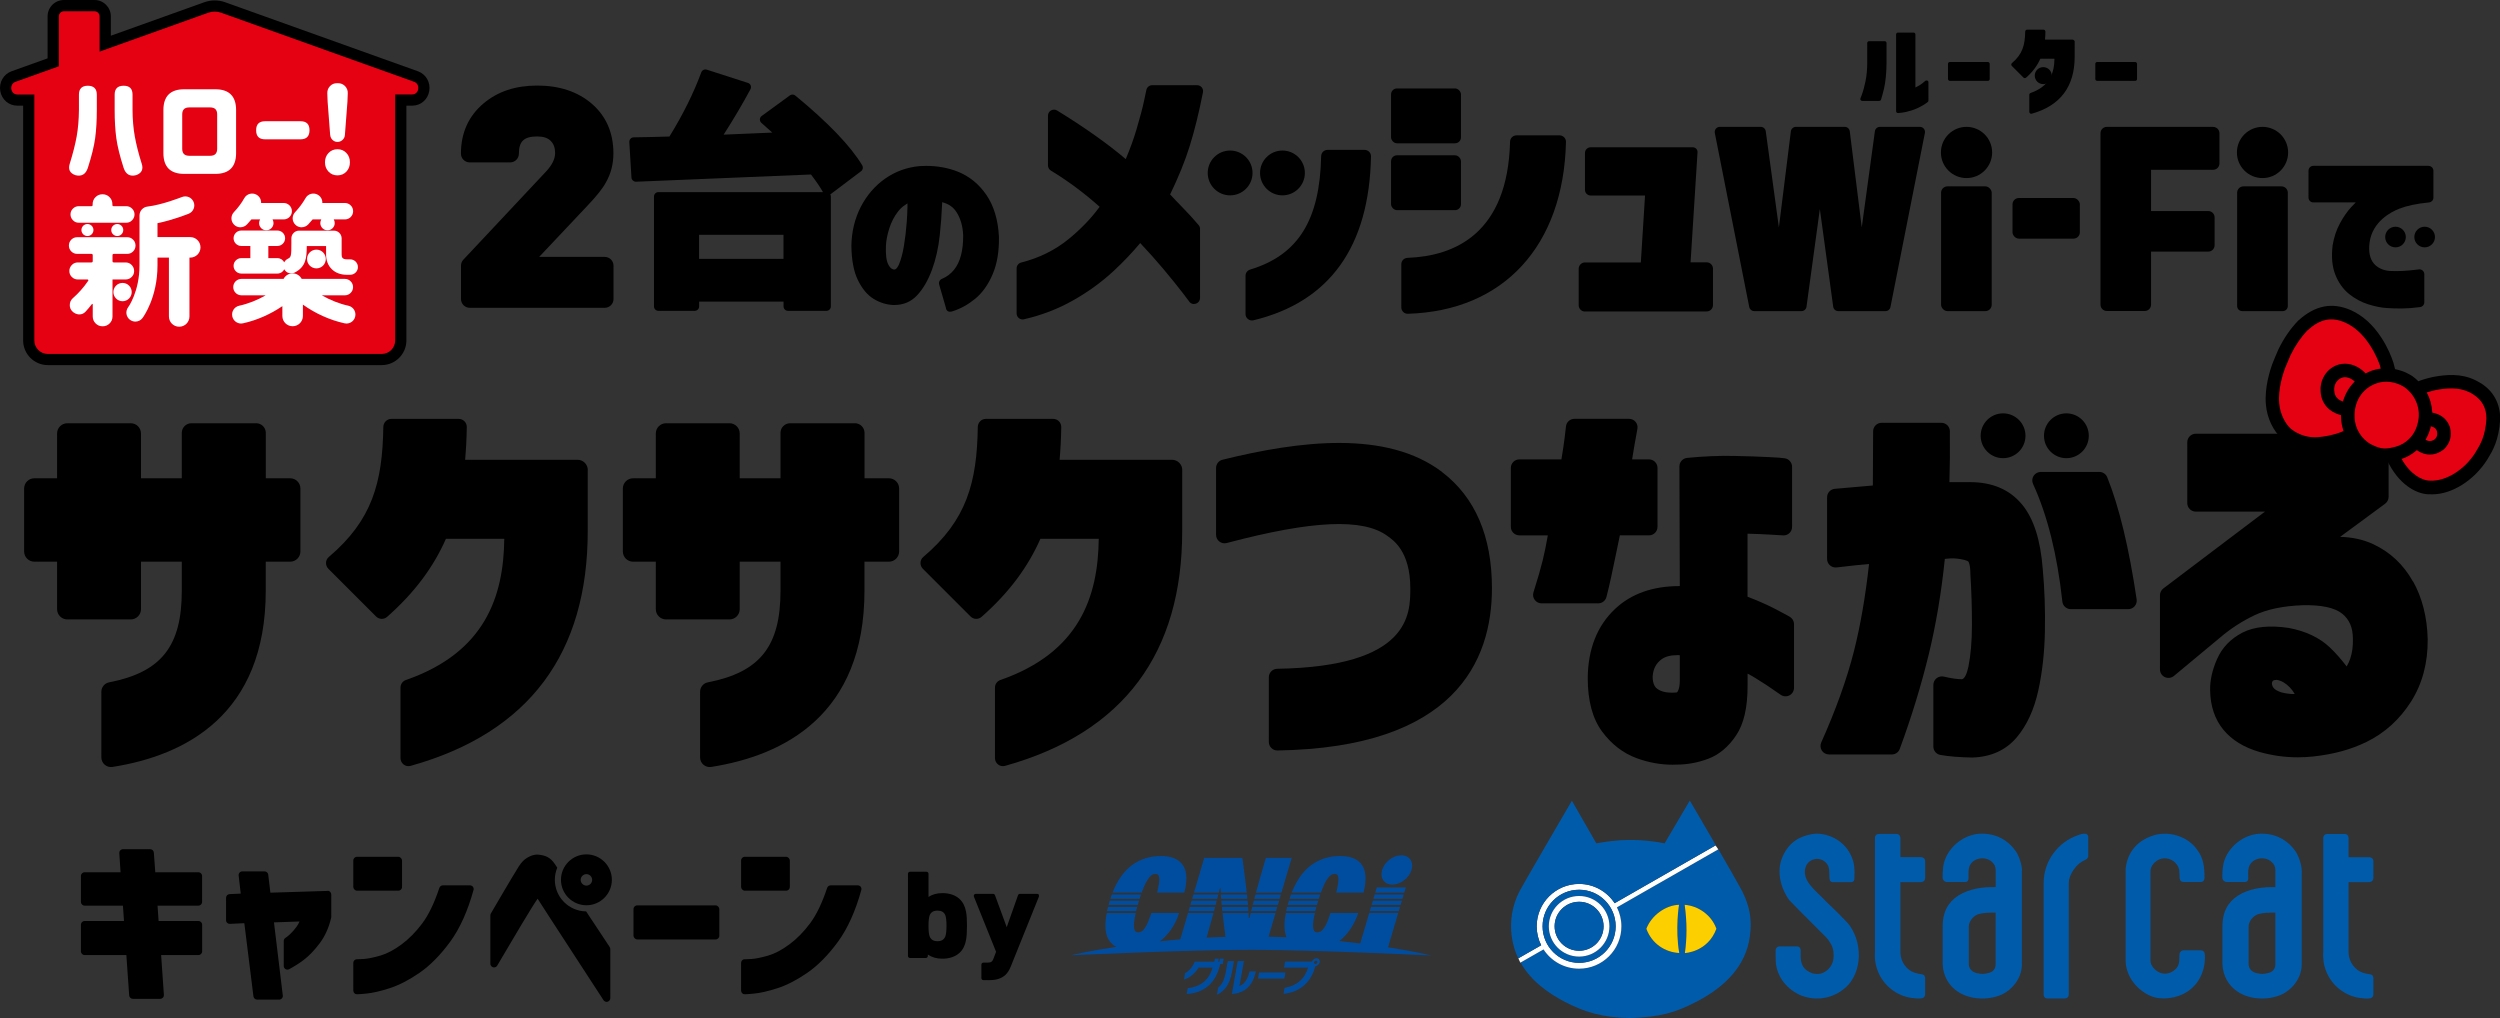 <?xml version="1.0" encoding="UTF-8"?>
<svg id="_レイヤー_2" data-name=" レイヤー 2" xmlns="http://www.w3.org/2000/svg" viewBox="0 0 452.88 184.41">
  <rect x="0" y="0" width="452.88" height="184.41" fill="#333333" stroke="none"/>
  <defs>
    <style>
      .cls-1 {
        fill: none;
      }

      .cls-1, .cls-2, .cls-3, .cls-4, .cls-5, .cls-6, .cls-7 {
        stroke-width: 0px;
      }

      .cls-2 {
        fill: #fccf00;
      }

      .cls-3 {
        fill: #005bab;
      }

      .cls-4 {
        fill: #000;
      }

      .cls-5 {
        fill: #e50012;
      }

      .cls-6 {
        fill: #004da0;
      }

      .cls-7 {
        fill: #fff;
      }
    </style>
  </defs>
  <g>
    <g>
      <path class="cls-4" d="M75.7,12.91L40.77.4c-1.2-.43-2.53-.43-3.74,0l-16.95,6.07v-3.51c0-1.63-1.33-2.96-2.96-2.96h-5.54c-1.63,0-2.96,1.33-2.96,2.96v7.61l-6.53,2.34C.64,13.43-.22,14.94.05,16.5c.27,1.55,1.54,2.64,3.08,2.64h1.06v42.53c0,2.46,2.01,4.47,4.47,4.47h60.49c2.46,0,4.47-2.01,4.47-4.47V19.14h1.06c1.54,0,2.81-1.09,3.08-2.64.27-1.56-.59-3.07-2.05-3.59ZM74.07,17.47h0s0,0,0,0h0Z"/>
      <path class="cls-5" d="M75.02,14.82L40.08,2.31c-.78-.28-1.59-.28-2.37,0l-19.67,7.04V2.96c0-.51-.41-.92-.92-.92h-5.54c-.51,0-.92.41-.92.92v9.05l-7.88,2.82c-.53.19-.83.74-.73,1.33.1.57.53.96,1.08.96h3.09v44.56c0,1.34,1.09,2.44,2.44,2.44h60.49c1.34,0,2.44-1.09,2.44-2.44V17.11h3.09c.54,0,.98-.38,1.08-.96.1-.59-.2-1.14-.73-1.33Z"/>
    </g>
    <path class="cls-4" d="M261.25,85.51c-10.05-7.64-25.85-5.67-39.79-2.23-.69.17-1.17.79-1.17,1.5v12.1c0,1.01.96,1.75,1.93,1.49,15.44-4.09,24.78-4.58,29.21-1.21.79.6,4.05,2.56,4.05,9.39,0,4.65,0,14.21-24.1,14.6-.84.01-1.53.69-1.53,1.54v11.72c0,.85.7,1.55,1.55,1.54,32.08-.49,38.87-16.19,38.87-29.39,0-9.4-3.04-16.48-9.03-21.04Z"/>
    <g>
      <path class="cls-4" d="M386.7,109.82c.29-.34.42-.79.36-1.23-1.38-9.32-3.17-16.77-5.33-22.13-.23-.58-.8-.97-1.43-.97h-10.61c-.52,0-1.01.27-1.3.71-.28.44-.32,1-.1,1.47,2.6,5.67,4.39,12.83,5.31,21.31.09.78.74,1.37,1.53,1.37h10.4c.45,0,.87-.19,1.17-.53Z"/>
      <path class="cls-4" d="M366.27,91.36c-2.21-2.67-5.36-4.02-9.36-4.02h-3.77c.09-2.7.12-5.8.08-9.23,0-.84-.7-1.52-1.54-1.52h-10.82c-.85,0-1.54.69-1.54,1.54,0,3.48-.02,6.78-.05,9.82-2.06.17-4.36.37-6.89.6-.79.07-1.4.74-1.4,1.53v11.18c0,.85.69,1.54,1.54,1.54.12,0,.24,0,2.41-.26.97-.12,2.19-.24,3.65-.37-.65,5.9-1.57,11.21-2.74,15.82-1.29,5.08-3.29,10.63-5.92,16.51-.21.48-.17,1.03.11,1.47.28.44.77.7,1.29.7h11.39c.65,0,1.22-.4,1.44-1.01,2.13-5.78,3.91-11.59,5.29-17.29,1.28-5.31,2.25-11.06,2.87-17.12.13-.01.25-.02.37-.04.35-.04.78-.06,1.19-.06,1.93.11,2.55.47,2.69.57,0,0,.38.41.38,2.3.19,2.97.28,6.03.28,9.1s-.22,5.57-.64,7.65c-.27,1.31-.7,2.17-1.14,2.27-.8.02-1.94-.15-3.31-.47-.46-.11-.94,0-1.31.29-.37.29-.59.74-.59,1.21v11.17c0,.75.54,1.39,1.27,1.52,1.55.27,3.42.43,5.82.47,3.36-.11,6.06-1.34,8.02-3.66,1.83-2.17,3.14-5.02,3.9-8.48.73-3.31,1.13-6.95,1.2-10.8.07-3.81-.06-7.57-.39-11.18-.41-5.33-1.64-9.17-3.78-11.76Z"/>
      <path class="cls-4" d="M362.86,83c2.24,0,4.06-1.82,4.06-4.06s-1.82-4.06-4.06-4.06-4.06,1.82-4.06,4.06,1.82,4.06,4.06,4.06Z"/>
      <path class="cls-4" d="M374.33,83c2.24,0,4.06-1.82,4.06-4.06s-1.82-4.06-4.06-4.06-4.06,1.82-4.06,4.06,1.82,4.06,4.06,4.06Z"/>
      <path class="cls-4" d="M304.24,106.17c-4.82,0-8.73,1.38-11.64,4.11-3.25,3.04-4.93,7.26-4.98,12.55,0,4.09.87,7.35,2.6,9.69,1.71,2.31,3.83,3.94,6.3,4.84,2.13.78,4.32,1.17,6.47,1.17.25,0,.5,0,.74-.02,1.92,0,3.84-.35,5.7-1.05,2-.75,3.71-2.19,5.09-4.27,1.39-2.09,2.06-5.02,2.06-8.95v-2.21c.49.25.98.53,1.48.84,1.29.78,2.81,1.79,4.51,2.99.47.33,1.09.37,1.59.11.51-.27.83-.79.83-1.37v-11.53c0-.41-.16-.81-.46-1.09-.2-.2-.31-.3-3.07-1.73-1.48-.76-3.12-1.48-4.89-2.15v-11.42c1.62.04,3,.1,4.13.17,2.25.14,2.34.14,2.4.14.85,0,1.54-.69,1.54-1.54v-10.89c0-.41-.16-.8-.45-1.09-.49-.49-.72-.5-3.62-.66-1.69-.09-3.89-.17-6.53-.22-2.67-.05-5.5.07-8.42.36-.79.08-1.39.74-1.39,1.54l.07,21.67h-.06ZM299.39,122.45c.11-1.31.61-2.27,1.58-3,.68-.51,1.65-.77,2.9-.77.14,0,.29,0,.43.01v4.62c0,.81-.12,1.47-.35,1.89-.13.24-.21.24-.33.25,0,0-.01,0-.02,0-1.47.11-2.59-.1-3.34-.64-.23-.16-.92-.66-.88-2.37Z"/>
      <path class="cls-4" d="M275.22,96.99h5.17c-.6,3.36-1.01,5.28-2.6,10.31-.15.47-.07.98.23,1.37.29.4.75.63,1.24.63h10.26c.7,0,1.31-.47,1.49-1.15.62-2.38,1.12-4.84,1.66-7.45.25-1.22.5-2.46.77-3.72h5.28c.85,0,1.54-.69,1.54-1.54v-10.68c0-.85-.69-1.54-1.54-1.54h-3.06c.21-1.36.53-3.21.96-5.54.08-.45-.04-.91-.33-1.26s-.73-.55-1.18-.55h-9.9c-.82,0-1.49.64-1.54,1.44-.02.17-.1.85-.24,2.03-.13,1.06-.32,2.36-.58,3.88h-7.62c-.85,0-1.54.69-1.54,1.54v10.68c0,.85.69,1.54,1.54,1.54Z"/>
      <path class="cls-4" d="M437.09,105.31c-1.71-3.06-4.14-5.33-7.24-6.76-1.73-.8-3.72-1.24-5.93-1.3l8.15-6c.39-.29.63-.75.63-1.24v-9.9c0-.85-.69-1.54-1.54-1.54h-33.39c-.85,0-1.54.69-1.54,1.54v11.03c0,.85.69,1.54,1.54,1.54h12.53l-18.41,13.92c-.38.29-.61.75-.61,1.23v13.44c0,.6.35,1.14.89,1.39.54.25,1.18.17,1.64-.21l8.36-6.95c1.87-1.6,3.98-2.97,6.27-4.06,2.23-1.06,5.13-1.66,8.61-1.8,3.42-.09,5.86.43,7.24,1.53,1.3,1.05,1.94,2.52,1.94,4.54.04,1.32-.12,2.55-.49,3.64-.16.48-.37.93-.64,1.38-.83-1.1-1.88-2.34-3.05-3.45-1.87-1.77-4.36-2.95-7.45-3.53-3.45-.51-6.27-.23-8.37.85-2.14,1.1-3.7,2.72-4.62,4.82-.87,1.98-1.29,3.9-1.24,5.67.05,2.85.86,5.25,2.42,7.13,1.53,1.85,3.72,3.19,6.52,4,2.25.64,4.57.97,6.92.97.93,0,1.87-.05,2.81-.15,3.74-.41,6.81-1.25,9.66-2.64,3.29-1.61,5.99-4.05,8.05-7.28,2.06-3.24,3.08-7.05,3.03-11.37-.1-3.96-1-7.49-2.67-10.47ZM413.26,125.42c-.58-.19-1.32-.52-1.56-1.06-.22-.49-.14-.75-.02-.95.04-.06.15-.25.76-.25h.02c.84.15,1.61.6,2.35,1.37.37.38.66.78.88,1.19-.7.03-1.54-.07-2.44-.3Z"/>
    </g>
    <path class="cls-4" d="M161.03,86.64h-4.42v-8.22c0-.97-.78-1.75-1.75-1.75h-11.72c-.97,0-1.75.78-1.75,1.75v8.22h-7.39v-8.11c0-1.03-.83-1.86-1.86-1.86h-11.48c-1.03,0-1.86.83-1.86,1.86v8.11h-4.11c-1.03,0-1.86.83-1.86,1.86v11.39c0,1.03.83,1.86,1.86,1.86h4.11v8.6c0,1.03.83,1.86,1.86,1.86h11.48c1.03,0,1.86-.83,1.86-1.86v-8.6h7.39v5.26c0,9.99-3.64,14.75-13.18,16.6-.81.16-1.39.88-1.39,1.71v11.88c0,1.08.96,1.9,2.02,1.73,13.19-2.07,27.76-9.45,27.76-31.92v-5.26h4.42c1.03,0,1.86-.83,1.86-1.86v-11.39c0-1.03-.83-1.86-1.86-1.86Z"/>
    <path class="cls-4" d="M52.57,86.64h-4.42v-8.22c0-.97-.78-1.75-1.75-1.75h-11.72c-.97,0-1.75.78-1.75,1.75v8.22h-7.39v-8.11c0-1.03-.83-1.86-1.86-1.86h-11.48c-1.03,0-1.86.83-1.86,1.86v8.11h-4.11c-1.03,0-1.86.83-1.86,1.86v11.39c0,1.03.83,1.86,1.86,1.86h4.11v8.6c0,1.03.83,1.86,1.86,1.86h11.48c1.03,0,1.86-.83,1.86-1.86v-8.6h7.39v5.26c0,9.99-3.64,14.75-13.18,16.6-.81.16-1.39.88-1.39,1.71v11.88c0,1.08.96,1.9,2.02,1.73,13.19-2.07,27.76-9.45,27.76-31.92v-5.26h4.42c1.03,0,1.86-.83,1.86-1.86v-11.39c0-1.03-.83-1.86-1.86-1.86Z"/>
    <path class="cls-4" d="M106.48,85.15c0-1.03-.83-1.86-1.86-1.86h-20.36c.17-1.93.27-3.9.3-5.93.01-.81-.65-1.48-1.46-1.48h-12.2c-.8,0-1.44.65-1.46,1.45-.15,10.05-1.99,16.89-9.88,23.57-.64.54-.67,1.53-.08,2.13l8.65,8.65c.54.54,1.42.58,1.99.07,5.08-4.47,8.46-9.15,10.66-14.14h10.57c-.12,10.45-3.47,20.58-17.81,25.57-.59.2-.99.75-.99,1.38v12.77c0,.96.91,1.67,1.83,1.41,21.58-6.03,32.09-20.52,32.09-42.53h0s0,0,0,0c0-.06,0-11.06,0-11.06Z"/>
    <path class="cls-4" d="M214.17,85.15c0-1.03-.83-1.86-1.86-1.86h-20.36c.17-1.93.27-3.9.3-5.93.01-.81-.65-1.48-1.46-1.48h-12.2c-.8,0-1.44.65-1.46,1.45-.15,10.05-1.99,16.89-9.88,23.57-.64.54-.67,1.53-.08,2.13l8.65,8.65c.54.54,1.42.58,1.99.07,5.08-4.47,8.46-9.15,10.66-14.14h10.57c-.12,10.45-3.47,20.58-17.81,25.57-.59.2-.99.75-.99,1.38v12.77c0,.96.91,1.67,1.83,1.41,21.58-6.03,32.09-20.52,32.09-42.53h0s0,0,0,0c0-.06,0-11.06,0-11.06Z"/>
    <g>
      <path class="cls-4" d="M449.38,69.42c-.15-.1-.31-.19-.47-.29-.17-.1-.35-.19-.52-.27-2.61-1.27-5.31-1-7.66-.57-1.31.3-2.12.56-2.63.78-.33-.33-.68-.64-1.06-.91-.22-.15-1.43-.95-3.17-1.29-.11-.5-.22-.89-.28-1.1,0-.01-.05-.18-.06-.19-.29-.87-.95-2.61-2.17-4.46-1.52-2.32-3.37-3.98-5.49-4.93-3.4-1.49-6.51-.88-9.57,1.92-1.39,1.44-2.59,3.18-3.56,5.18-.12.25-1.01,2.37-1.11,2.66-.35.96-1.47,4.32-1.15,7.41.2,2.35,1.32,4.71,2.92,6.15.03.02.12.1.15.12,1.78,1.35,3.74,2.03,5.83,2.03.25,0,.51-.01.77-.03,2.7-.21,4.76-1.03,4.83-1.06.26-.1.5-.21.75-.31.75,1.03,1.71,1.9,2.84,2.48,1.41.71,2.52.96,3.55.96.15,0,.29-.03.44-.04.06.12.12.24.21.39,2.21,4.16,5.43,5.58,7.46,5.49.13,0,.26.01.39.01,3.54,0,7.57-2.51,9.97-6.32l.12-.2c.79-1.3,1.99-3.25,2.21-7.1.01-2.8-1.2-5.05-3.5-6.51Z"/>
      <path class="cls-5" d="M440.62,74.75c1.07.2,2.58.78,3.21,2.7.36,1.6,0,2.84-1.09,3.92-.96.76-1.85.98-2.57.98-.29,0-.55-.04-.78-.09-.6-.13-1.13-.4-1.57-.72-.87.77-1.84,1.3-2.77,1.6,1.59,2.78,3.7,3.95,5.16,3.93,2.88.15,6.25-1.98,8.2-5.06l.13-.23c.77-1.26,1.7-2.77,1.88-5.95,0-1.9-.77-3.35-2.37-4.37-.12-.08-.24-.15-.36-.22-.12-.07-.25-.14-.38-.2-1.98-.96-4.19-.73-6.1-.38-.56.13-1.14.29-1.6.43.6,1.12.94,2.36,1,3.62Z"/>
      <path class="cls-5" d="M431.15,66.26c-.17-.51-.76-2.11-1.87-3.79-1.26-1.92-2.76-3.28-4.44-4.03-2.5-1.1-4.56-.67-6.86,1.43-1.15,1.2-2.2,2.73-3.06,4.5-.11.23-.91,2.14-1,2.38-.33.89-1.3,3.81-1.03,6.39.15,1.72,1,3.55,2.12,4.56.55.41,2.25,1.7,4.91,1.49,2.31-.18,4.1-.89,4.12-.9.18-.07.33-.14.5-.21-.28-.81-.45-1.66-.46-2.51,0-.12.01-.24.01-.36-.7-.18-1.47-.5-2.11-1.03-.99-.82-1.55-1.97-1.6-3.32-.13-1.73.73-3.47,2.21-4.36,1.38-.83,3.03-.82,4.54.03.5.28,1,.68,1.41,1.13.18-.1.36-.2.55-.29.75-.33,1.49-.51,2.19-.6-.03-.11-.06-.21-.08-.28l-.06-.22Z"/>
      <path class="cls-5" d="M423.88,68.59c-.7.42-1.1,1.26-1.03,2.12.03.66.23,1.14.63,1.5.28.26.63.42.95.54.39-1.4,1.13-2.64,2.13-3.64-.27-.25-.65-.52-1.1-.67-.58-.19-1.09-.15-1.58.15Z"/>
      <path class="cls-5" d="M441.11,79.54c.38-.39.49-.78.35-1.44-.17-.5-.53-.74-1.1-.88-.21.92-.55,1.73-.97,2.44.16.1.35.18.56.22.39.07.78-.04,1.16-.34Z"/>
      <path class="cls-5" d="M429.64,80.55c1.8.91,2.67.81,4.38.36,1.56-.42,3.43-1.78,3.98-4.36.6-2.38-.37-4.94-2.4-6.39-.18-.13-1.53-1.01-3.33-1.01-.68,0-1.42.12-2.19.46-2.28.99-3.64,3.25-3.54,5.9.01,2.09,1.26,4.1,3.09,5.04Z"/>
    </g>
    <g>
      <g>
        <path class="cls-4" d="M216.31,55.06c.6,0,1.08-.49,1.08-1.08v-12.51c0-.26-.09-.51-.26-.7-.95-1.11-1.95-2.22-2.99-3.27-.8-.82-1.53-1.58-2.17-2.28,1.52-3.14,2.72-6.09,3.55-8.77.89-2.85,1.69-6.13,2.4-9.73.06-.32-.02-.65-.23-.9-.21-.25-.51-.39-.84-.39h-8.12c-.55,0-1.01.41-1.08.94-.03.16-.17.81-.41,1.93-.27,1.27-.73,2.99-1.35,5.1-.5,1.69-1.15,3.51-1.96,5.42-3.3-2.8-7.47-5.75-12.43-8.8-.34-.21-.75-.21-1.1-.02-.34.19-.56.55-.56.95v9.02c0,.38.2.73.52.93,3.03,1.83,6,4.03,8.84,6.56-1.51,2.07-3.4,4.04-5.62,5.85-2.45,2-5.35,3.43-8.6,4.25-.48.12-.82.56-.82,1.05v8.17c0,.33.15.64.41.85.19.15.43.24.68.24.08,0,.16,0,.24-.03,3.14-.72,6.13-1.86,8.86-3.4,2.72-1.53,5.2-3.33,7.36-5.33,1.8-1.67,3.42-3.38,4.84-5.08,1.53,1.62,2.93,3.19,4.18,4.68,1.47,1.76,2.63,3.2,3.46,4.28.85,1.1,1.09,1.43,1.15,1.52.18.34.54.57.95.57Z"/>
        <path class="cls-4" d="M287.13,56.42h22.03c.64,0,1.15-.52,1.15-1.15v-6.6c0-.64-.52-1.15-1.15-1.15h-2.91l1.26-19.93c.02-.24-.07-.47-.23-.64-.16-.17-.39-.27-.62-.27h-18.51c-.57,0-1.03.46-1.03,1.03v6.68c0,.57.46,1.03,1.03,1.03h9.85l-.76,12.12h-10.11c-.64,0-1.15.52-1.15,1.15v6.6c0,.64.52,1.15,1.15,1.15Z"/>
        <path class="cls-4" d="M348.51,23.32c-.17-.21-.43-.34-.71-.34h-7.25c-.46,0-.85.34-.91.79l-2.38,17.43-2.17-17.42c-.06-.46-.45-.8-.91-.8h-8.85c-.46,0-.85.35-.91.8l-2.17,17.42-2.38-17.43c-.06-.45-.45-.79-.91-.79h-7.42c-.27,0-.53.12-.71.34-.17.21-.24.49-.19.76l6.24,31.54c.09.43.46.74.9.74h8.56c.46,0,.85-.34.91-.79l2.42-17.7,2.42,17.7c.06.45.45.79.91.79h8.56c.44,0,.82-.31.9-.74l6.24-31.54c.05-.27-.02-.55-.19-.76Z"/>
        <rect class="cls-4" x="351.63" y="33.76" width="9.17" height="22.6" rx="1.15" ry="1.15"/>
        <rect class="cls-4" x="364.57" y="35.87" width="12.2" height="7.36" rx="1.15" ry="1.15"/>
        <path class="cls-4" d="M400.92,22.98h-19.26c-.64,0-1.15.52-1.15,1.15v31.06c0,.64.52,1.15,1.15,1.15h6.86c.64,0,1.15-.52,1.15-1.15v-9.61h10.36c.64,0,1.15-.52,1.15-1.15v-5.05c0-.64-.52-1.15-1.15-1.15h-10.36v-7.47h11.24c.64,0,1.15-.52,1.15-1.15v-5.47c0-.64-.52-1.15-1.15-1.15Z"/>
        <circle class="cls-4" cx="356.24" cy="27.62" r="4.64"/>
        <path class="cls-4" d="M413.27,33.76h-6.86c-.64,0-1.15.52-1.15,1.15v20.53c0,.51.41.92.92.92h7.34c.51,0,.92-.41.92-.92v-20.53c0-.64-.52-1.15-1.15-1.15Z"/>
        <circle class="cls-4" cx="409.86" cy="27.62" r="4.64"/>
        <rect class="cls-4" x="251.99" y="16.02" width="12.67" height="9.94" rx="1.08" ry="1.08"/>
        <rect class="cls-4" x="251.99" y="28.13" width="12.67" height="9.94" rx="1.08" ry="1.08"/>
      </g>
      <path class="cls-4" d="M171.38,55.86l-1.25-4.33c-.12-.42.1-.86.51-1.02.87-.36,1.59-.9,2.2-1.66,1.11-1.38,1.66-3.47,1.64-6.22-.07-1.65-.47-3.06-1.2-4.19-.52-.82-1.24-1.37-2.18-1.68l-.42-.14-.02.44c-.08,1.83-.22,3.7-.42,5.56-.24,2.25-.71,4.35-1.41,6.25-.71,1.92-1.61,3.47-2.69,4.62-1.09,1.17-2.47,1.76-4.11,1.76-.07,0-.14,0-.21,0-1.24-.05-2.44-.42-3.56-1.11-1.13-.69-2.09-1.84-2.85-3.4-.76-1.55-1.15-3.65-1.18-6.25.05-2.57.63-4.93,1.71-7.03,1.09-2.1,2.57-3.81,4.4-5.1,1.84-1.29,3.94-2.06,6.25-2.27.4-.03.81-.04,1.2-.04,2.03,0,3.94.35,5.68,1.03,2.11.83,3.87,2.26,5.23,4.25,1.35,1.98,2.11,4.53,2.26,7.57.05,2.61-.33,4.88-1.13,6.76-.8,1.89-1.87,3.39-3.17,4.46-1.26,1.04-2.64,1.81-4.11,2.27-.65.2-1.04.02-1.2-.54ZM163.86,37.2c-.44.29-.84.68-1.19,1.13-.68.89-1.21,1.9-1.56,3.01-.36,1.12-.57,2.19-.62,3.16-.07,1.57.07,2.72.42,3.4.4.79.81.91,1.09.93h0c.4,0,.71-.61.87-.98.36-.85.66-1.97.88-3.32.23-1.38.4-2.84.51-4.33.07-.96.11-1.87.13-2.72v-.64s-.52.36-.52.36Z"/>
      <path class="cls-4" d="M156.2,29.96c-2.09-3.49-6.17-7.75-12.13-12.65-.28-.23-.69-.24-.98-.03l-5.11,3.73c-.2.14-.32.37-.33.61,0,.24.09.48.28.64.66.58,1.32,1.17,1.97,1.76-3.98.16-6.92.28-8.81.37,1.85-2.89,3.48-5.65,4.86-8.23.11-.21.12-.46.04-.68-.09-.22-.27-.39-.5-.46l-7.45-2.4c-.41-.13-.85.08-1,.48-1.4,3.79-3.34,7.7-5.77,11.63-.87.03-1.96.06-3.29.09-1.55.04-2.61.06-3.18.06-.22,0-.43.09-.58.25-.15.16-.23.38-.22.6l.39,6.44c.03.44.44.77.83.75,19.19-.78,29.36-1.21,31.69-1.31.95,1.24,1.68,2.31,2.17,3.19h-29.81c-.44,0-.8.36-.8.8v19.91c0,.44.36.8.8.8h6.58c.44,0,.8-.36.8-.8v-.87h15.29v.87c0,.44.36.8.8.8h6.97c.44,0,.8-.36.8-.8v-19.91c0-.14-.03-.27-.1-.38l5.58-4.21c.33-.25.41-.7.21-1.05ZM141.93,42.54v4.36h-15.29v-4.36h15.29Z"/>
      <path class="cls-4" d="M109.53,46.53h-11.85l8.71-9.24c1.7-1.78,2.82-3.19,3.39-4.28.89-1.55,1.34-3.31,1.34-5.23,0-3.74-1.33-6.77-3.94-9.01-2.54-2.17-5.85-3.27-9.84-3.27s-7.17,1.08-9.72,3.21c-2.74,2.3-4.12,5.37-4.12,9.12,0,.88.71,1.59,1.59,1.59h7.32c.88,0,1.59-.71,1.59-1.59,0-2.24.93-3.11,3.31-3.11,1.11,0,1.91.26,2.45.8.54.54.8,1.26.8,2.21,0,1.06-.56,2.19-1.65,3.35l-14.97,15.96c-.28.29-.43.68-.43,1.09v6.04c0,.88.71,1.59,1.59,1.59h24.45c.88,0,1.59-.71,1.59-1.59v-6.04c0-.88-.71-1.59-1.59-1.59Z"/>
      <g>
        <path class="cls-4" d="M433.95,44.81c1.03,0,1.87-.84,1.87-1.87s-.84-1.87-1.87-1.87-1.87.84-1.87,1.87.84,1.87,1.87,1.87Z"/>
        <path class="cls-4" d="M439.23,44.81c1.03,0,1.87-.84,1.87-1.87s-.84-1.87-1.87-1.87-1.87.84-1.87,1.87.84,1.87,1.87,1.87Z"/>
        <path class="cls-4" d="M439.94,30.04h-20.87c-.48,0-.88.39-.88.88v4.87c0,.48.39.88.88.88h7.67c-.26.26-.54.55-.83.87-.73.8-1.42,1.79-2.03,2.93-.63,1.16-1.07,2.48-1.32,3.97-.25,2.07-.09,3.85.48,5.3.57,1.45,1.41,2.63,2.49,3.51,1.05.85,2.23,1.49,3.52,1.89,1.25.39,2.38.61,3.32.66.83.06,1.66.08,2.45.08.13,0,.26,0,.39,0,.92-.01,1.99-.09,3.19-.25.44-.06.77-.43.77-.87v-5.09c0-.48-.39-.88-.88-.88-.07,0-.08,0-1.05.12-.58.07-1.26.13-2.02.17-.75.04-1.54.04-2.35,0-.3-.02-1.87-.17-2.85-1.35-.72-.87-.98-2.14-.77-3.77.5-3.84,3.9-5.57,5.35-6.14,1.4-.55,3.13-.92,5.43-1.15.45-.05.79-.42.79-.87v-4.87c0-.48-.39-.88-.88-.88Z"/>
      </g>
      <g>
        <g>
          <rect class="cls-4" x="352.88" y="11.23" width="7.56" height="3.42" rx=".33" ry=".33"/>
          <rect class="cls-4" x="379.57" y="11.23" width="7.56" height="3.42" rx=".33" ry=".33"/>
        </g>
        <path class="cls-4" d="M375.85,7.62c0-.25-.2-.45-.45-.45h-4.94c.04-.47.07-.95.07-1.44,0-.2-.16-.36-.35-.36h-2.96c-.19,0-.35.16-.35.35-.04,2.44-.48,4.09-2.4,5.71-.16.13-.16.37-.02.52l2.1,2.1c.13.13.34.14.48.02,1.23-1.08,2.05-2.22,2.58-3.43h2.56c-.03,2.53-.84,4.99-4.32,6.2-.14.05-.24.18-.24.33v3.09c0,.23.22.4.44.34,5.23-1.46,7.78-4.97,7.78-10.31h0s0,0,0,0c0-.01,0-2.68,0-2.68Z"/>
        <g>
          <path class="cls-4" d="M341.4,7.46h-2.82c-.18,0-.33.15-.33.33v3.59c0,1.18-.1,2.29-.3,3.28-.2,1-.44,1.87-.71,2.6-.07.18-.14.37-.22.56-.04.1-.03.22.03.31.06.09.17.15.28.15h3.1c.15,0,.27-.09.32-.23.17-.53.35-1.19.53-1.94.3-1.28.45-2.87.47-4.73h0v-3.59c0-.18-.15-.33-.33-.33Z"/>
          <path class="cls-4" d="M349.12,14.6c-.12-.05-.26-.03-.36.06-.35.32-.71.59-1.07.81,0,0,0,0,0,0-.24.14-.47.27-.71.38V6.23c0-.18-.15-.33-.33-.33h-2.84c-.18,0-.33.15-.33.33v13.92c0,.09.04.18.11.24.07.06.12.09.26.09.13,0,.33-.02.69-.07.46-.05,1.03-.18,1.7-.39.67-.2,1.39-.53,2.13-.96.26-.15.53-.34.84-.57.08-.06.13-.16.13-.27v-3.33c0-.13-.08-.25-.2-.31Z"/>
        </g>
        <path class="cls-4" d="M370.14,15.24c.85,0,1.54-.69,1.54-1.54s-.69-1.54-1.54-1.54-1.54.69-1.54,1.54.69,1.54,1.54,1.54Z"/>
      </g>
      <path class="cls-4" d="M247.21,27.15h-6.73c-.63,0-1.14.51-1.15,1.14-.24,11.58-4.16,17.91-12.86,20.54-.49.15-.84.59-.84,1.11v6.96c0,.75.71,1.29,1.44,1.12,13.8-3.34,20.97-13.31,21.29-29.7.01-.64-.51-1.17-1.16-1.17Z"/>
      <path class="cls-4" d="M222.84,35.39c2.24,0,4.06-1.82,4.06-4.06s-1.82-4.06-4.06-4.06-4.06,1.82-4.06,4.06,1.82,4.06,4.06,4.06Z"/>
      <path class="cls-4" d="M232.32,35.39c2.24,0,4.06-1.82,4.06-4.06s-1.82-4.06-4.06-4.06-4.06,1.82-4.06,4.06,1.82,4.06,4.06,4.06Z"/>
      <path class="cls-4" d="M253.85,55.68v-7.82c0-.63.5-1.13,1.13-1.15,8.55-.32,18.15-4.41,18.57-21.05.02-.63.52-1.14,1.15-1.14h7.82c.64,0,1.17.53,1.16,1.18-.43,18.83-11.29,30.63-28.65,31.14-.65.02-1.18-.51-1.18-1.16Z"/>
    </g>
    <g>
      <g>
        <path class="cls-7" d="M12.64,29.64c.57-1.84.99-3.49,1.25-4.93.26-1.45.39-3.05.41-4.81v-2.76c0-1.07.54-1.61,1.61-1.61s1.63.54,1.63,1.61v2.76c0,1.94-.1,3.65-.3,5.13-.2,1.48-.65,3.28-1.33,5.4-.39,1.16-1.14,1.59-2.26,1.3-1.01-.36-1.34-1.06-1.01-2.09ZM25.67,29.64c.34,1.03,0,1.73-1.01,2.09-1.12.29-1.87-.14-2.26-1.3-.68-2.12-1.13-3.92-1.33-5.4-.2-1.48-.3-3.19-.3-5.13v-2.76c0-1.07.54-1.61,1.63-1.61s1.61.54,1.61,1.61v2.76c.01,1.76.15,3.36.41,4.81.26,1.44.67,3.09,1.25,4.93Z"/>
        <path class="cls-7" d="M33.37,31.5c-2.51,0-3.77-1.26-3.77-3.77v-7.79c0-2.51,1.26-3.77,3.77-3.77h5.63c2.51,0,3.77,1.26,3.77,3.77v7.79c0,2.51-1.26,3.77-3.77,3.77h-5.63ZM34.27,19.46c-.84,0-1.26.42-1.26,1.26v6.24c0,.84.42,1.26,1.26,1.26h3.81c.84,0,1.26-.42,1.26-1.26v-6.24c0-.84-.42-1.26-1.26-1.26h-3.81Z"/>
        <path class="cls-7" d="M46.4,23.59c0-1.09.54-1.63,1.63-1.63h6.41c1.09,0,1.63.54,1.63,1.63s-.54,1.65-1.63,1.65h-6.41c-1.09,0-1.63-.54-1.63-1.63v-.02Z"/>
        <path class="cls-7" d="M61.13,31.77c-.66,0-1.2-.23-1.62-.68-.43-.45-.64-1.02-.64-1.69s.21-1.23.64-1.69c.43-.45.97-.68,1.62-.68s1.2.23,1.62.68c.43.45.64,1.02.64,1.69s-.21,1.23-.64,1.69c-.43.45-.97.68-1.62.68ZM59.81,24.47l-.46-6.03-.06-1.55c-.01-.5.15-.93.49-1.29.34-.36.76-.53,1.27-.53h.19c.5,0,.92.18,1.27.53.34.36.51.79.49,1.29l-.06,1.55-.46,6.03c-.03.35-.17.64-.43.88s-.56.36-.91.36-.65-.12-.9-.36c-.25-.24-.39-.53-.42-.88Z"/>
        <path class="cls-7" d="M20.38,54.5v2.82c0,.5-.17.92-.52,1.27-.35.35-.77.52-1.27.52s-.92-.17-1.27-.52c-.35-.35-.52-.77-.52-1.27v-2.19s-.02-.06-.06-.07c-.04-.02-.07,0-.09.03-.38.5-.78.97-1.2,1.42-.3.3-.66.45-1.07.45h-.12c-.48-.05-.89-.26-1.22-.62-.27-.3-.4-.66-.4-1.07,0-.5.18-.91.55-1.25,1.06-.93,1.99-1.98,2.79-3.16.03-.05.04-.1.01-.15-.03-.05-.07-.08-.14-.08h-1.74c-.43,0-.8-.15-1.1-.45s-.45-.66-.45-1.08.15-.79.45-1.1c.3-.31.66-.46,1.1-.46h2.44c.17,0,.25-.08.25-.25v-1.05c0-.17-.08-.25-.25-.25h-2.57c-.42,0-.77-.15-1.06-.44-.29-.29-.44-.65-.44-1.07s.15-.78.44-1.07.64-.44,1.06-.44h9.07c.42,0,.77.15,1.06.44.29.29.44.65.44,1.07s-.15.78-.44,1.07-.64.44-1.06.44h-2.42c-.17,0-.25.08-.25.25v1.05c0,.17.08.25.25.25h2.12c.43,0,.8.15,1.1.46.3.31.45.67.45,1.1s-.15.79-.45,1.08-.66.45-1.1.45h-2.34s-.03,0-.03.01v3.87ZM22.44,40.35,15.12,40.35h-.85c-.42,0-.77-.15-1.06-.45-.29-.3-.44-.65-.44-1.06s.15-.76.44-1.05.64-.44,1.06-.44h2.29c.15,0,.22-.07.22-.22v-.15c0-.5.17-.92.52-1.27.35-.35.77-.52,1.27-.52s.92.17,1.27.52c.35.35.52.77.52,1.27v.15c0,.15.07.22.22.22h2.29c.42,0,.77.15,1.06.44.29.29.44.64.44,1.05s-.15.76-.44,1.06c-.29.3-.64.45-1.06.45h-7.77Z"/>
      </g>
      <g>
        <path class="cls-7" d="M15.84,40.58c-.6,0-1.09.49-1.09,1.09s.49,1.09,1.09,1.09,1.09-.49,1.09-1.09-.49-1.09-1.09-1.09Z"/>
        <path class="cls-7" d="M22.33,41.67c0-.6-.49-1.09-1.09-1.09s-1.09.49-1.09,1.09.49,1.09,1.09,1.09,1.09-.49,1.09-1.09Z"/>
        <path class="cls-7" d="M23.86,52.91c0-.92-.74-1.66-1.66-1.66s-1.66.75-1.66,1.66.74,1.66,1.66,1.66,1.66-.75,1.66-1.66Z"/>
        <path class="cls-7" d="M34.47,42.95h-5.94v-2.52c2.75-.55,5.51-1.66,5.65-1.71.84-.34,1.24-1.29.9-2.12-.34-.84-1.28-1.24-2.12-.91-.04.01-3.56,1.42-6.25,1.73-.82.1-1.44.79-1.44,1.62v9.05c0,4.73-2.03,7.55-2.05,7.56-.54.72-.4,1.74.32,2.28.29.22.64.33.98.33.49,0,.98-.22,1.3-.65.11-.15,2.71-3.65,2.71-9.53v-1.41h2.07v10.66c0,1.03.83,1.86,1.86,1.86s1.86-.83,1.86-1.86v-10.66h.14c1.03,0,1.86-.83,1.86-1.86s-.83-1.86-1.86-1.86Z"/>
        <path class="cls-7" d="M43.55,41.17c.43,0,.87-.17,1.19-.51.28-.3.54-.6.8-.91h1.57c-.11.19-.18.42-.18.66,0,.72.59,1.31,1.31,1.31s1.31-.59,1.31-1.31c0-.24-.07-.47-.18-.66h2.02c.82,0,1.49-.67,1.49-1.49s-.67-1.49-1.49-1.49h-4.09c.03-.6-.27-1.19-.83-1.5-.79-.44-1.78-.16-2.22.63-.47.85-1.12,1.73-1.88,2.53-.62.66-.59,1.69.07,2.31.31.3.72.44,1.12.44Z"/>
        <path class="cls-7" d="M59.02,46.92c0-.94-.76-1.7-1.7-1.7s-1.7.76-1.7,1.7.76,1.7,1.7,1.7,1.7-.76,1.7-1.7Z"/>
        <path class="cls-7" d="M54.64,41.17c.43,0,.87-.17,1.19-.51.28-.3.54-.6.8-.91h1.57c-.11.19-.18.42-.18.66,0,.72.59,1.31,1.31,1.31s1.31-.59,1.31-1.31c0-.24-.07-.47-.18-.66h2.02c.82,0,1.49-.67,1.49-1.49s-.67-1.49-1.49-1.49h-4.09c.03-.6-.27-1.19-.83-1.5-.79-.44-1.78-.16-2.22.63-.48.85-1.13,1.73-1.88,2.53-.62.66-.59,1.69.07,2.31.31.3.72.44,1.12.44Z"/>
        <path class="cls-7" d="M63.47,46.98h-.62c-.88,0-.96-.43-.96-.87v-2.93c0-.77-.63-1.4-1.4-1.4h-6.31c-.77,0-1.4.63-1.4,1.4v.77c.02,2.59-.08,2.64-.67,2.94-.28.14-.49.37-.62.63-.23-.45-.7-.76-1.24-.76h-1.64v-2.2h1.64c.77,0,1.4-.63,1.4-1.4s-.63-1.4-1.4-1.4h-6.54c-.77,0-1.4.63-1.4,1.4s.63,1.4,1.4,1.4h1.64v2.2h-1.64c-.77,0-1.4.63-1.4,1.4s.63,1.4,1.4,1.4h6.54c.55,0,1.02-.32,1.25-.78.35.68,1.19.95,1.87.6,2.03-1.03,2.2-2.63,2.2-4.8h3.5v1.53c0,2.2,1.51,3.67,3.75,3.67h.62c.77,0,1.4-.63,1.4-1.4s-.63-1.4-1.4-1.4Z"/>
        <path class="cls-7" d="M63.1,55.38c-1.62-.35-3.29-1.02-4.8-1.88h4.17c.82,0,1.49-.67,1.49-1.49s-.67-1.49-1.49-1.49h-7.82c-.31-.59-.93-1-1.64-1s-1.33.41-1.64,1h-7.63c-.82,0-1.49.67-1.49,1.49s.67,1.49,1.49,1.49h4.39c-1.51.86-3.17,1.53-4.8,1.88-.88.19-1.44,1.06-1.25,1.94.17.76.84,1.29,1.59,1.29.11,0,.23-.01.35-.04,2.49-.54,4.99-1.65,7.13-3.11v1.78c0,1.03.83,1.86,1.86,1.86s1.86-.83,1.86-1.86v-2.06c2.22,1.6,4.89,2.81,7.54,3.39.12.03.23.04.35.04.75,0,1.43-.52,1.59-1.29.19-.88-.37-1.75-1.25-1.94Z"/>
      </g>
    </g>
  </g>
  <g>
    <g>
      <g>
        <g>
          <g>
            <path class="cls-6" d="M252.23,160.25c1.47,0,3.02-1.19,3.46-2.66.44-1.47-.38-2.65-1.85-2.65s-3.02,1.19-3.46,2.65c-.44,1.47.38,2.66,1.85,2.66"/>
            <path class="cls-6" d="M233.99,155.4h-4.67c-.73,2.47-1.32,4.57-1.8,6.31h4.61l1.86-6.31"/>
            <path class="cls-6" d="M216.19,162.05l-.23.77h4.54c.07-.27.14-.53.19-.77h-4.5"/>
            <path class="cls-6" d="M209.29,158.3c.87,0,.93.84.33,3.4h4.92c1.42-5.4-1.45-6.63-4.26-6.63-2.04,0-3.76.6-5.2,1.64-1.53,1.13-2.68,2.82-3.54,4.99h5.28c.89-2.49,1.68-3.4,2.47-3.4"/>
            <path class="cls-6" d="M221.16,162.05c.01.24.03.5.05.77h4.76c-.03-.25-.05-.5-.08-.77h-4.73"/>
            <path class="cls-6" d="M226.15,165.05c-.01-.24-.03-.5-.05-.77h-4.75c.02.24.05.51.08.77h4.73"/>
            <polyline class="cls-6" points="254.66 160.77 249.41 160.77 249.13 161.71 254.38 161.71 254.66 160.77"/>
            <path class="cls-6" d="M238.26,165.05c.06-.24.13-.5.2-.77h-5.29c-.07.26-.13.52-.18.77h5.26"/>
            <path class="cls-6" d="M206.19,163.65c.05-.17.1-.33.15-.49h-5.3c-.02.07-.05.15-.07.23-.06.18-.1.36-.15.54h5.29c.03-.09.05-.18.08-.28"/>
            <path class="cls-6" d="M233.87,162.05c-.09.25-.18.51-.27.77h5.3c.08-.27.17-.53.25-.77h-5.29"/>
            <path class="cls-6" d="M246.4,170.91c-1.2-.15-2.47-.3-3.8-.43,2.48-1.86,3.4-4.97,3.44-5.09h-5.02c-.78,2.54-1.5,3.52-2.4,3.52-.77,0-1.04-.91-.43-3.52h-5.25c-.38,1.97-.3,3.38.12,4.4-1.07-.05-2.15-.09-3.26-.11l1.26-4.29h-4.49c-.08.34-.15.64-.21.91h-.14c0-.26-.01-.56-.03-.91h-4.72c.13,1.24.31,2.69.53,4.32-1.17.03-2.31.08-3.43.14.49-1.7.91-3.18,1.26-4.46h-4.61l-1.41,4.78c-1.28.11-2.52.22-3.7.35,1.35-1.01,2.82-2.87,3.47-5.13h-5c-.88,2.67-1.51,3.52-2.41,3.52-.77,0-1.04-.91-.43-3.52h-5.25c-.5,2.56-.2,4.18.59,5.2.31.39.71.7,1.17.93-5.18.79-8.3,1.53-8.3,1.53,0,0,20.95-.99,32.56-.99s32.81,1.03,32.81,1.03c0,0-2.95-.71-7.88-1.48l1.85-6.23h-5.24l-1.64,5.52"/>
            <path class="cls-6" d="M206.01,164.28h-5.29c-.07.26-.13.52-.18.77h5.26c.06-.24.13-.5.2-.77"/>
            <path class="cls-6" d="M231.15,165.05l.23-.77h-4.54c-.07.27-.13.53-.19.77h4.5"/>
            <path class="cls-6" d="M227.43,162.05c-.07.27-.14.52-.21.77h4.58l.23-.77h-4.61"/>
            <path class="cls-6" d="M206.7,162.05h-5.29c-.09.25-.18.51-.27.77h5.3c.09-.27.17-.53.25-.77"/>
            <path class="cls-6" d="M231.48,163.93l.23-.77h-4.58c-.07.27-.14.53-.2.77h4.55"/>
            <path class="cls-6" d="M220.97,160.92h.15c0,.23,0,.5.02.79h4.71c-.19-1.74-.46-3.84-.8-6.31h-6.9l-1.85,6.31h4.49c.07-.29.14-.56.19-.79"/>
            <polyline class="cls-6" points="248.47 163.93 253.72 163.93 253.95 163.16 248.7 163.16 248.47 163.93"/>
            <path class="cls-6" d="M226.07,163.93c-.02-.24-.04-.5-.07-.77h-4.76c.02.24.04.5.07.77h4.76"/>
            <polyline class="cls-6" points="248.14 165.05 253.39 165.05 253.61 164.28 248.37 164.28 248.14 165.05"/>
            <path class="cls-6" d="M219.91,165.05c.07-.26.14-.52.21-.77h-4.58l-.23.77h4.6"/>
            <path class="cls-6" d="M220.21,163.93c.07-.27.14-.52.2-.77h-4.55l-.23.77h4.57"/>
            <polyline class="cls-6" points="249.03 162.05 248.8 162.82 254.05 162.82 254.28 162.05 249.03 162.05"/>
            <path class="cls-6" d="M233.27,163.93h5.3c.03-.09.05-.18.08-.28.05-.17.1-.33.15-.49h-5.3c-.02.07-.05.15-.07.23-.05.18-.1.36-.15.54"/>
            <path class="cls-6" d="M241.74,158.3c.87,0,.93.84.33,3.4h4.93c1.4-5.45-1.46-6.63-4.26-6.63-2.04,0-3.76.6-5.2,1.64-1.53,1.13-2.68,2.82-3.54,4.99h5.28c.89-2.49,1.67-3.4,2.47-3.4"/>
            <polyline class="cls-6" points="213.57 165.38 208.56 165.38 208.56 165.39 213.57 165.39 213.57 165.39"/>
            <polyline class="cls-6" points="231.05 165.38 226.56 165.38 226.56 165.39 231.05 165.39 231.05 165.38"/>
            <polyline class="cls-6" points="238.18 165.38 232.93 165.38 232.93 165.39 238.18 165.39 238.18 165.39"/>
            <polyline class="cls-6" points="226.17 165.38 221.46 165.38 221.46 165.39 226.17 165.39 226.17 165.39"/>
            <polyline class="cls-6" points="248.04 165.38 248.04 165.39 253.28 165.39 253.29 165.38 248.04 165.38"/>
            <polyline class="cls-6" points="219.82 165.38 215.21 165.38 215.2 165.39 219.82 165.39 219.82 165.39"/>
          </g>
          <g>
            <path class="cls-6" d="M221.03,174.63c-.74,3.47-2.91,5.24-6.05,5.43l.18-1.05c2.33-.24,3.84-1.46,4.52-3.74h-2.56c-.58,1-1.54,1.83-2.64,2.18l.2-1.15c.73-.41,1.37-1.11,1.75-2.09h3.56l.1-.55h.68l-.1.55h.22l.1-.55h.68l-.17.98h-.47Z"/>
            <path class="cls-6" d="M220.45,180.2l.23-1.3c.58-.46,1.08-1.13,1.39-2.87l.34-1.92h1.12l-.33,1.84c-.46,2.59-1.45,3.6-2.75,4.25ZM223.16,180.05l1.05-5.95h1.12l-.8,4.51c.97-.29,1.57-1.49,1.84-2.64h1.12c-.52,2.5-1.94,3.96-4.33,4.08Z"/>
            <path class="cls-6" d="M227.9,177.26l.19-1.09h4.76l-.19,1.09h-4.75Z"/>
            <path class="cls-6" d="M238.26,175.03c-.82,3.26-3.16,4.75-5.74,5l.19-1.07c2.18-.36,3.68-1.65,4.25-3.69h-4.35l.19-1.07h4.87c.06-.17.17-.32.32-.43.14-.11.32-.18.49-.18.39,0,.65.32.59.71-.07.37-.42.68-.8.71ZM238.4,174.02c-.16,0-.33.14-.35.31-.03.16.08.3.25.3s.33-.14.35-.3c.03-.17-.08-.31-.25-.31Z"/>
          </g>
        </g>
        <rect class="cls-1" x="193.93" y="154.94" width="65.38" height="25.26"/>
      </g>
      <g>
        <g>
          <path class="cls-3" d="M429.94,156.04v3c0,.75-.77.76-.77.76h-3.72v12.82c.06,1.7,1.19,3.13,2.58,3.59.6.19,1.08.25,1.35.3.42.08.52.29.56.61v2.99c0,.4-.22.67-.58.74-.54.1-1.4,0-1.89-.07-2.64-.37-4.98-2.18-6.02-4.69-.52-1.22-.67-2.41-.59-3.76v-20.48c0-.55.34-.77.77-.77h3.08c.54,0,.74.39.74.77v3.43h3.72s.78,0,.78.77Z"/>
          <path class="cls-3" d="M416.96,157.64c0,5.87,0,15.6,0,17.07,0,2.53-1.85,4.66-3.7,5.48-2.61,1.1-5.78.87-7.89-.54-1.62-1.03-2.68-2.85-2.77-4.95v-6.85c-.03-2.59.96-4.42,2.85-5.64,1.95-1.23,4.56-1.58,6.74-1.5v-3.08c0-.68-.26-1.09-.67-1.48-.6-.58-1.59-.84-2.56-.55-.84.25-1.54.88-1.66,1.91-.08.63,0,1.2-.03,1.59,0,.52-.29.68-.62.68h-3.3c-.16,0-.74-.14-.77-.81,0-2.29.3-2.97.66-3.82,1.21-2.43,3.76-4.13,6.43-4.13s4.77,1.21,6.14,3.16c.61.87,1.14,2.51,1.14,3.45ZM412.19,174.71v-9.39c-1.26,0-2.15,0-3.15.29-.98.35-1.7,1.36-1.7,2.24v6.87c0,.33.21,1.25,1.37,1.55.99.21,1.3.23,2.34-.05.52-.15,1.13-.58,1.13-1.5Z"/>
          <path class="cls-3" d="M399.41,172.93c.16,2.44-.8,5.17-3.16,6.7-1.81,1.22-4.69,1.64-6.63.8-2.14-.88-4.53-3.26-4.56-6.46,0-6.1-.01-10.55,0-16.48.22-2.65,1.7-4.85,4.37-5.91,3.02-1.31,7.01-.22,8.78,2.64.92,1.26,1.14,2.87,1.14,4.77,0,.77-.6.78-.63.78h-3.13c-.77,0-.75-.73-.75-.73,0,0-.01-.83-.07-1.44-.17-.88-.84-1.62-1.68-1.94-.81-.31-1.71-.2-2.4.28-.59.42-1.13,1.06-1.13,1.95v16.18c0,.83.91,1.92,1.89,2.2,1.01.29,1.93-.02,2.64-.69.83-.8.66-1.6.72-2.64,0-.41.29-.75.68-.78h3.18s.73-.05.73.77Z"/>
          <path class="cls-3" d="M378.29,151.76v3.11c0,.38-.06.65-.38.81-1.06.48-1.66,1-2.16,1.73-.66.88-.98,1.83-.98,2.42v20.28c0,.79-.75.76-.75.76h-3.04s-.77.1-.77-.77v-20.12c0-4.08,2.66-7.37,5.95-8.58.54-.21,2.14-.88,2.14.34Z"/>
          <path class="cls-3" d="M366.27,157.64c0,5.87,0,15.6,0,17.07,0,2.53-1.84,4.66-3.69,5.48-2.61,1.1-5.78.87-7.9-.54-1.61-1.03-2.68-2.85-2.76-4.95v-6.85c-.03-2.59.97-4.42,2.86-5.64,1.95-1.23,4.55-1.58,6.74-1.5v-3.08c0-.68-.25-1.09-.66-1.48-.61-.58-1.59-.84-2.56-.55-.85.25-1.54.88-1.66,1.91-.09.63-.01,1.2-.04,1.59,0,.52-.28.68-.62.68h-3.31c-.15,0-.74-.14-.76-.81,0-2.29.29-2.97.67-3.82,1.2-2.43,3.76-4.13,6.43-4.13s4.77,1.21,6.14,3.16c.61.87,1.13,2.51,1.13,3.45ZM361.51,174.71v-9.39c-1.26,0-2.14,0-3.16.29-.97.35-1.7,1.36-1.7,2.24v6.87c0,.33.22,1.25,1.38,1.55,1,.21,1.31.23,2.35-.05.51-.15,1.13-.58,1.13-1.5Z"/>
          <path class="cls-3" d="M348.74,177.11v2.99c0,.4-.22.67-.58.74-.54.1-1.4,0-1.9-.07-2.65-.37-4.99-2.18-6.02-4.69-.51-1.22-.68-2.41-.59-3.76v-20.48c0-.55.35-.77.78-.77h3.08c.55,0,.75.39.75.77v3.43h3.71s.78,0,.78.77v3c0,.75-.77.76-.77.76h-3.72v12.82c.06,1.7,1.18,3.13,2.56,3.59.61.19,1.08.25,1.36.3.43.08.51.29.56.61Z"/>
          <path class="cls-3" d="M335.22,154.78c.76,1.45.78,2.7.7,4.51,0,0-.03.51-.61.51h-3.34c-.24,0-.54-.23-.54-.56-.09-.7.08-1.94-.36-2.58-.4-.7-1.21-1.08-1.98-1.08-.84.08-1.61.51-1.95,1.35-.96,2.59,1.91,4.48,3.57,6.29.51.51,3.48,3.29,4.39,4.47,2.65,3.84,1.98,9.35-1.34,11.66-2.15,1.6-4.9,1.96-7.41,1.01-2.63-1.07-4.4-3.37-4.65-5.94-.03-.73-.07-1.68-.04-2.22,0-.42.25-.75.74-.76h3.14c.42,0,.66.32.66.72,0,1.15-.22,2.73,1.18,3.69,0,0,.66.42,1.07.5,1,.2,1.73.08,2.62-.65.91-.85,1.2-1.82,1.07-3.16-.03-1.05-.72-2.04-1.22-2.63-2.44-2.46-4.58-4.55-6.78-6.84-1.57-2.15-2.34-5.2-1.29-7.72.72-1.8,2.04-3.21,3.8-3.82.65-.23,1.67-.51,2.39-.51,2.62.01,5.06,1.5,6.17,3.74Z"/>
          <path class="cls-3" d="M311.28,153.85h0c1.77,3.04,3.49,6.05,4.25,7.46,1.46,2.89,1.88,5.23,1.46,8.32-.72,5.32-4.45,9.12-9.65,11.82-3.96,2.06-6.79,2.8-12,2.96-5-.04-8.41-1.1-11.94-2.96-2.76-1.46-6.01-3.63-7.95-7.09l4.16-2.38c1.37,2.1,3.74,3.49,6.44,3.49,4.24,0,7.67-3.44,7.67-7.67,0-1.24-.29-2.41-.81-3.44l18.36-10.51ZM310.93,168.25c-.87-2.49-3.31-4.17-5.75-4.34.45,3.2.41,6.11.04,8.74,0,0,4.14-.16,5.71-4.4ZM304.2,172.64c-.76-4.38-.04-8.74-.04-8.74-2.46.08-5.01,1.94-5.92,4.35.99,2.74,3.42,4.26,5.96,4.39Z"/>
          <path class="cls-7" d="M310.77,153.15l.5.71-18.36,10.51c.52,1.03.81,2.2.81,3.44,0,4.24-3.43,7.67-7.67,7.67-2.7,0-5.07-1.39-6.44-3.49l-4.16,2.38-.04.02-.36-.79,4.14-2.37c-.52-1.03-.81-2.19-.81-3.43,0-4.24,3.43-7.68,7.68-7.68,2.7,0,5.06,1.39,6.44,3.49l18.28-10.47ZM292.68,167.8c0-3.66-2.96-6.62-6.62-6.62s-6.62,2.96-6.62,6.62,2.97,6.62,6.62,6.62,6.62-2.96,6.62-6.62Z"/>
          <path class="cls-3" d="M310.77,153.15l-18.28,10.47c-1.37-2.1-3.74-3.49-6.44-3.49-4.24,0-7.68,3.44-7.68,7.68,0,1.23.29,2.4.81,3.43l-4.14,2.37h-.01c-.56-1.17-.97-2.49-1.17-3.96-.36-2.65-.01-5.51,1.47-8.32.26-.56,9.42-16.28,9.42-16.28l4.42,7.72c1.75-.3,3.87-.61,5.84-.61,2.11-.04,4.47.2,6.54.61l4.56-7.74s2.34,3.97,4.72,8.09l-.08.04Z"/>
          <path class="cls-2" d="M305.18,163.91c2.44.17,4.88,1.85,5.75,4.34-1.57,4.24-5.71,4.4-5.71,4.4.37-2.64.41-5.54-.04-8.74Z"/>
          <path class="cls-2" d="M304.16,163.9s-.72,4.37.04,8.74c-2.53-.13-4.96-1.65-5.96-4.39.91-2.41,3.46-4.27,5.92-4.35Z"/>
          <path class="cls-3" d="M286.06,161.18c3.66,0,6.62,2.96,6.62,6.62s-2.96,6.62-6.62,6.62-6.62-2.96-6.62-6.62,2.97-6.62,6.62-6.62ZM291.55,167.8c0-3.03-2.46-5.49-5.49-5.49s-5.49,2.46-5.49,5.49,2.45,5.49,5.49,5.49,5.49-2.46,5.49-5.49Z"/>
          <path class="cls-7" d="M286.06,162.31c3.03,0,5.49,2.46,5.49,5.49s-2.46,5.49-5.49,5.49-5.49-2.46-5.49-5.49,2.45-5.49,5.49-5.49ZM290.49,167.8c0-2.45-1.98-4.44-4.43-4.44s-4.44,1.99-4.44,4.44,1.98,4.43,4.44,4.43,4.43-1.99,4.43-4.43Z"/>
          <path class="cls-3" d="M286.06,163.36c2.45,0,4.43,1.99,4.43,4.44s-1.98,4.43-4.43,4.43-4.44-1.99-4.44-4.43,1.98-4.44,4.44-4.44Z"/>
        </g>
        <rect class="cls-1" x="273.75" y="145.02" width="156.19" height="39.39"/>
      </g>
    </g>
    <g>
      <g>
        <rect class="cls-4" x="64" y="155.21" width="8.83" height="6.14" rx=".67" ry=".67"/>
        <path class="cls-4" d="M85.12,160.38h-4.89c-.29,0-.54.19-.64.46-.9,2.71-1.93,4.86-3.08,6.41-1.15,1.55-2.43,2.84-3.78,3.84-1.34.99-2.63,1.67-3.83,2.02-1.23.35-2.24.56-3.01.61-.77.05-1.03.06-1.11.05-.12-.02-.24,0-.36.04-.25.1-.42.35-.42.62v5.01c0,.18.07.35.2.47.14.14.2.2.55.2.28,0,.75-.04,1.6-.12,1.1-.1,2.52-.42,4.22-.97,1.72-.55,3.55-1.5,5.45-2.81,1.91-1.32,3.77-3.21,5.53-5.61,1.76-2.41,3.18-5.57,4.23-9.38.06-.2.01-.42-.11-.58s-.32-.26-.53-.26Z"/>
        <rect class="cls-4" x="134.25" y="155.21" width="8.83" height="6.14" rx=".67" ry=".67"/>
        <path class="cls-4" d="M155.37,160.38h-4.89c-.29,0-.54.19-.64.46-.9,2.71-1.93,4.86-3.08,6.41-1.15,1.55-2.43,2.84-3.78,3.84-1.34.99-2.63,1.67-3.83,2.02-1.23.35-2.24.56-3.01.61-.77.05-1.03.06-1.11.05-.12-.02-.24,0-.36.04-.25.1-.42.35-.42.62v5.01c0,.18.07.35.2.47.14.14.2.2.55.2.28,0,.75-.04,1.6-.12,1.1-.1,2.52-.42,4.22-.97,1.72-.55,3.55-1.5,5.45-2.81,1.91-1.32,3.77-3.21,5.53-5.61,1.76-2.41,3.18-5.57,4.23-9.38.06-.2.01-.42-.11-.58s-.32-.26-.53-.26Z"/>
        <rect class="cls-4" x="114.76" y="164.01" width="15.55" height="6.17" rx=".67" ry=".67"/>
        <path class="cls-4" d="M107.26,166.75c-.35-.54-.72-1.09-1.08-1.65-3.13-.03-5.67-2.58-5.67-5.72,0-.78.16-1.52.44-2.2-.19-.29-.34-.51-.44-.66-.39-.59-.84-1.01-1.34-1.27-.46-.24-1.03-.38-1.7-.43-.19-.04-.41,0-.7.05-.4.07-.83.25-1.33.55-.51.31-.98.8-1.43,1.49-.31.49-.74,1.21-1.3,2.13-.56.93-1.12,1.88-1.7,2.87-.57.98-1.27,2.17-2.09,3.57-.06.1-.09.22-.09.34v8.76c0,.37.3.67.67.67.27,0,.5-.16.61-.39.06-.11.36-.63,1.63-2.76l2.69-4.54c.68-1.15,1.3-2.17,1.84-3.03.66-1.06.94-1.47,1.08-1.66.02-.02.03-.04.04-.07,0,0,.01.02.02.03.11.19,1.46,2.3,11.92,18.36.13.19.34.3.56.3.06,0,.13,0,.19-.03.28-.08.48-.35.48-.64v-8.89c0-.13-.04-.26-.11-.37-1.23-1.84-2.29-3.45-3.18-4.81Z"/>
        <path class="cls-4" d="M106.23,163.99c-2.54,0-4.61-2.07-4.61-4.61s2.07-4.61,4.61-4.61,4.61,2.07,4.61,4.61-2.07,4.61-4.61,4.61ZM106.23,158.35c-.57,0-1.04.47-1.04,1.04s.47,1.04,1.04,1.04,1.04-.47,1.04-1.04-.47-1.04-1.04-1.04Z"/>
        <path class="cls-4" d="M59.32,161.39l-10.34.32-.39-3.27c-.04-.34-.33-.59-.66-.59h-4.03c-.19,0-.37.08-.5.22s-.19.33-.17.52l.38,3.29-2.02.09c-.36.02-.64.31-.64.67v4.06c0,.18.07.36.21.48.13.13.31.19.49.18l2.61-.12,1.65,13.25c.04.34.33.59.66.59h4c.19,0,.37-.08.5-.23s.19-.33.16-.52l-1.6-13.24,4.63-.16c-.16.36-.34.68-.54.95-.36.51-.77.97-1.22,1.39-.23.22-.5.43-.81.64-.18.12-.29.33-.29.55v4.52c0,.24.12.46.33.58.2.12.46.12.66.01,1.02-.56,1.9-1.12,2.63-1.68.96-.73,1.93-1.74,2.88-3,.98-1.29,1.68-2.85,2.09-4.64.01-.05.02-.1.02-.15v-4.06c0-.18-.07-.35-.2-.48-.13-.13-.3-.2-.49-.19Z"/>
        <path class="cls-4" d="M35.93,158.01h-7.8l-.26-3.56c-.03-.35-.32-.62-.67-.62h-4.92c-.19,0-.36.08-.49.21-.13.14-.19.32-.18.5l.23,3.47h-6.51c-.37,0-.67.3-.67.67v4.71c0,.37.3.67.67.67h6.94l.19,2.78h-7.13c-.37,0-.67.3-.67.67v4.83c0,.37.3.67.67.67h7.56l.51,7.31c.02.35.32.62.67.62h4.95c.19,0,.36-.08.49-.21s.19-.32.18-.5l-.5-7.22h6.76c.37,0,.67-.3.67-.67v-4.83c0-.37-.3-.67-.67-.67h-7.22l-.19-2.78h7.4c.37,0,.67-.3.67-.67v-4.71c0-.37-.3-.67-.67-.67Z"/>
      </g>
      <g>
        <path class="cls-4" d="M173.85,162.87c-.78-.72-1.84-1.08-3.14-1.08-.98,0-1.82.23-2.51.69v-4.2c0-.2-.16-.36-.36-.36h-3c-.2,0-.36.16-.36.36v14.9c0,.2.16.36.36.36h2.88c.2,0,.36-.16.36-.36v-.26c.73.5,1.6.75,2.61.75,1.31,0,2.37-.36,3.15-1.08.59-.54.98-1.31,1.16-2.29.11-.59.17-1.43.17-2.58s-.05-1.97-.17-2.56c-.18-.98-.57-1.75-1.16-2.29ZM168.42,165.79c.24-.57.69-.83,1.41-.83s1.17.26,1.41.82c.15.37.22,1.03.22,1.94s-.08,1.57-.22,1.93c-.25.58-.69.85-1.41.85s-1.17-.27-1.41-.84c-.15-.37-.22-1.03-.22-1.94s.08-1.57.22-1.93Z"/>
        <path class="cls-4" d="M188.2,162.08c-.07-.1-.18-.16-.3-.16h-3.14c-.15,0-.29.1-.34.24l-2.05,5.8-2.13-5.8c-.05-.14-.19-.24-.34-.24h-3.14c-.12,0-.23.06-.3.16-.07.1-.08.23-.04.34l4.02,10-.46,1.21c-.14.38-.28.53-.38.6-.1.07-.31.15-.77.15h-.69c-.2,0-.36.16-.36.36v2.45c0,.2.16.36.36.36h1.17c1.19,0,2.13-.31,2.81-.93.39-.36.72-.87.98-1.53l5.1-12.66c.04-.11.03-.24-.04-.34Z"/>
      </g>
    </g>
  </g>
</svg>